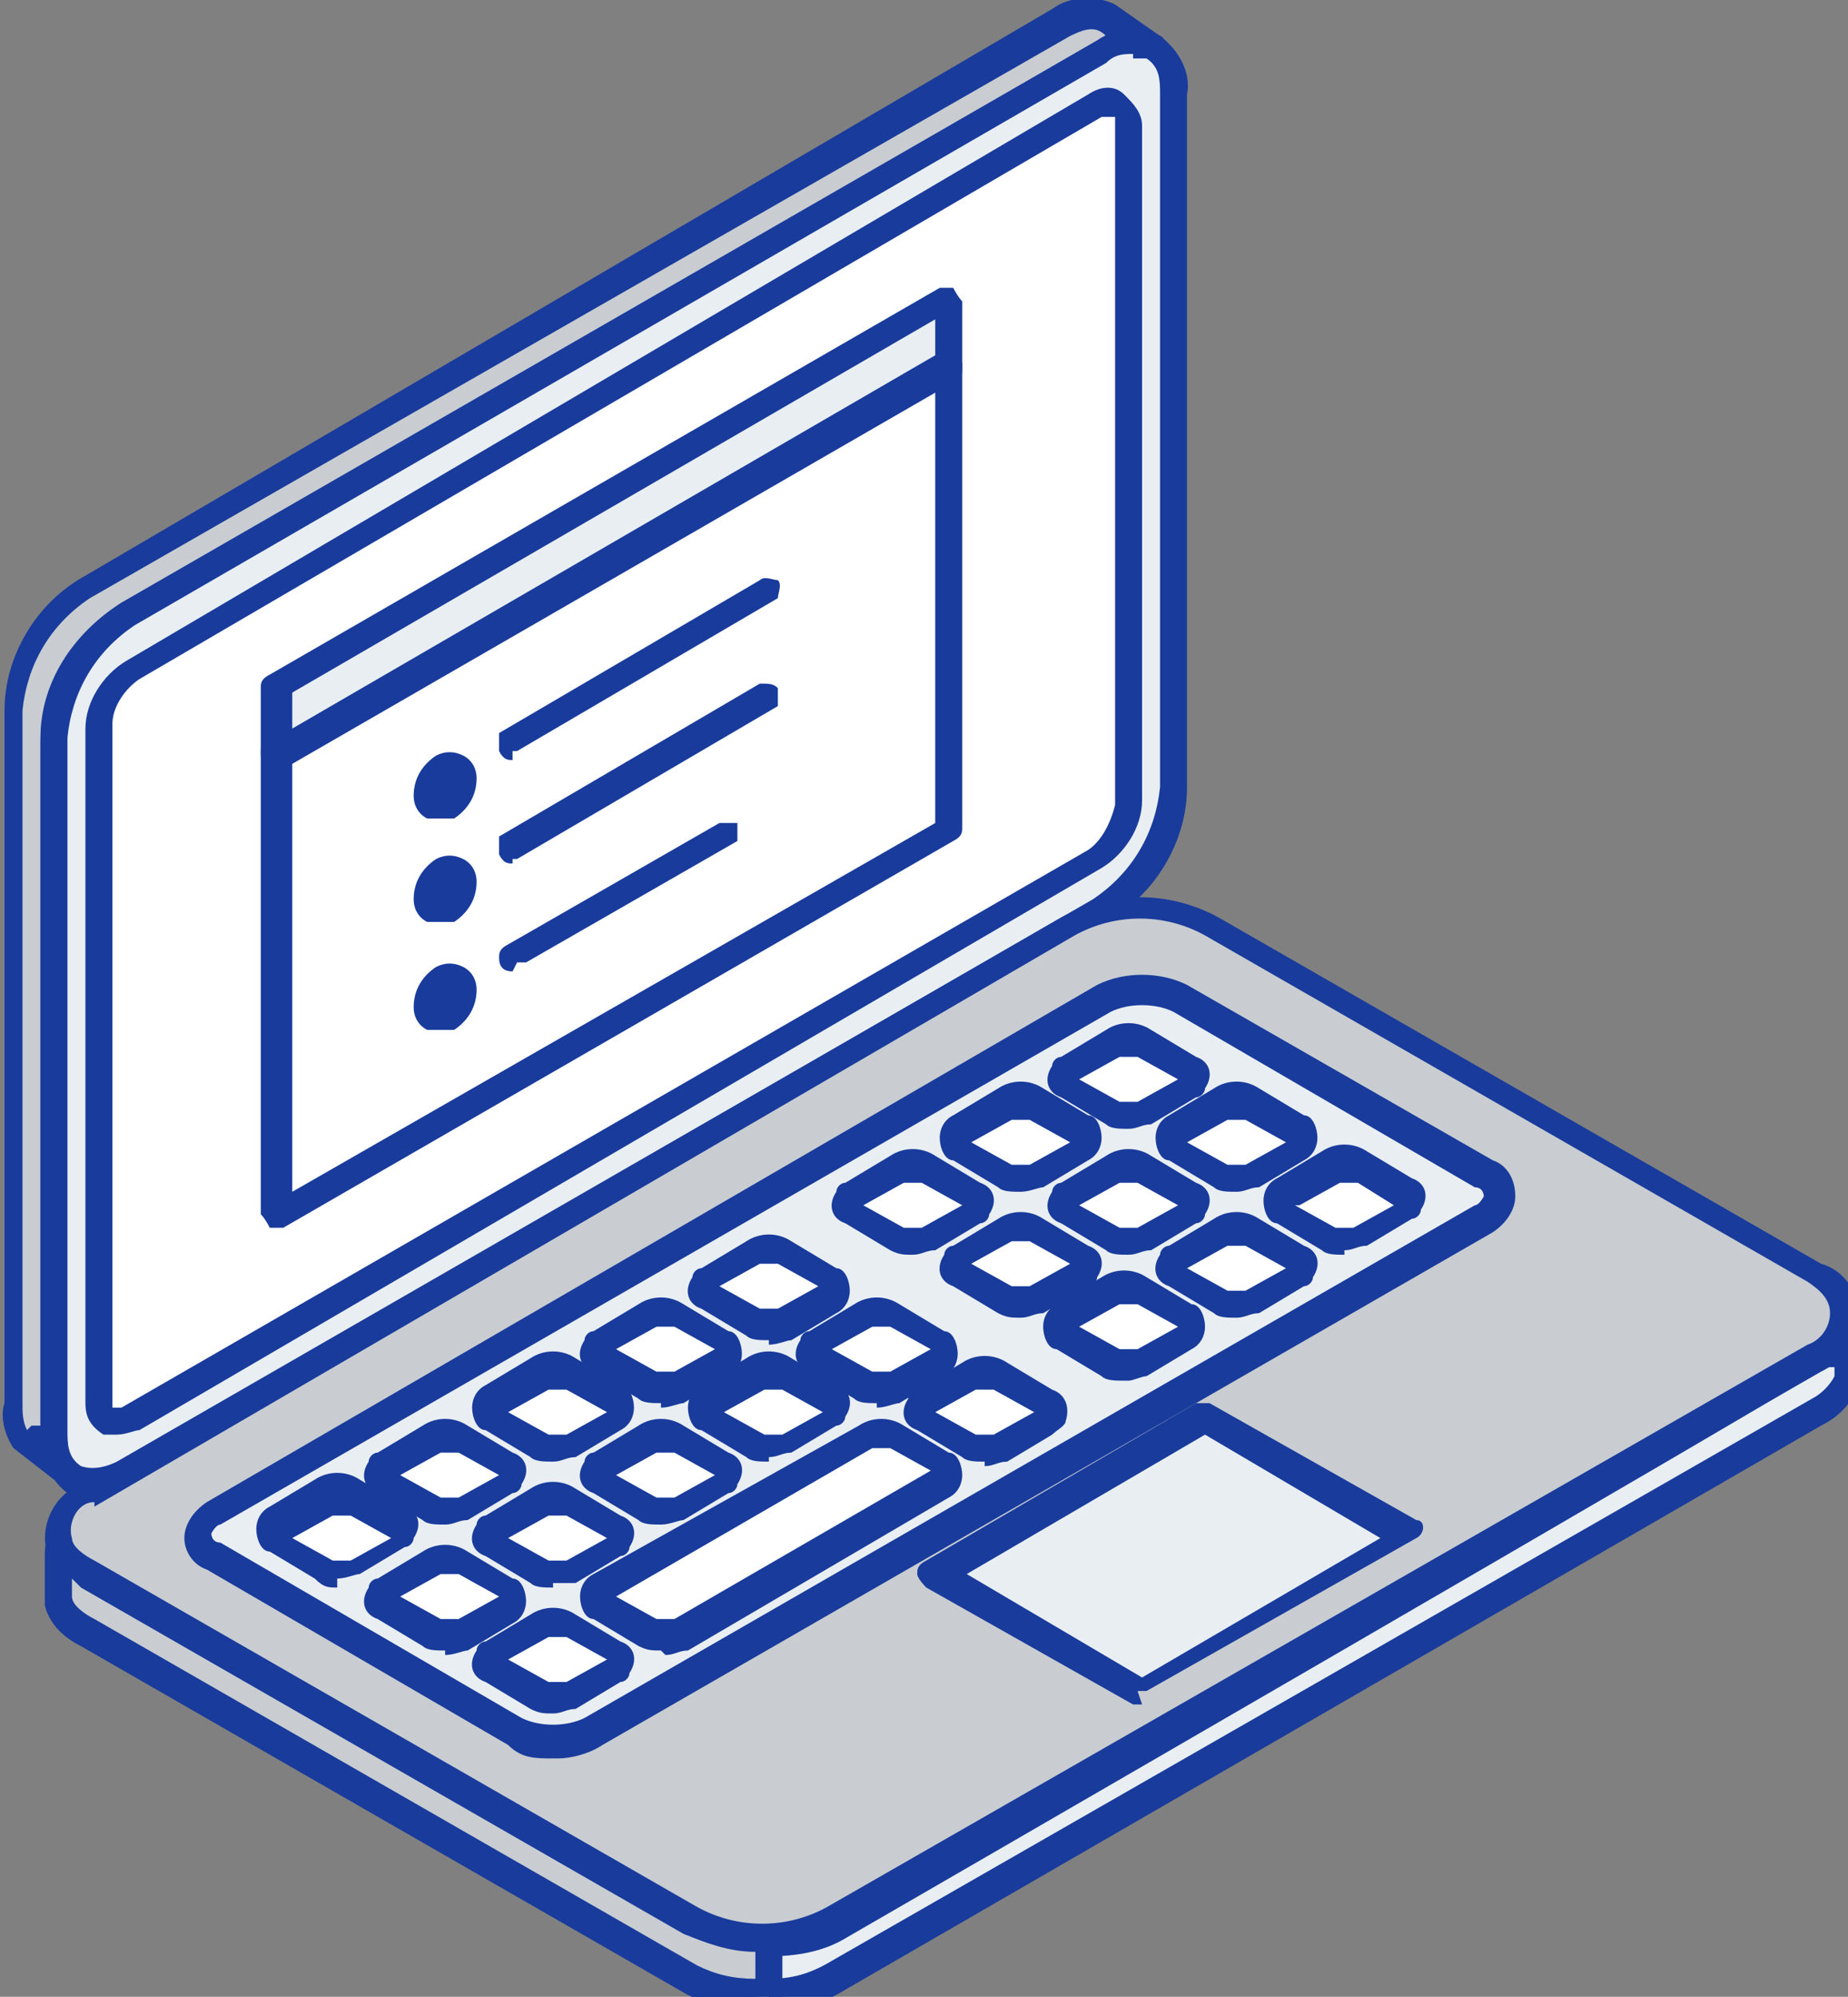 <?xml version="1.0" encoding="UTF-8"?> <svg xmlns="http://www.w3.org/2000/svg" xmlns:xlink="http://www.w3.org/1999/xlink" xmlns:i="http://ns.adobe.com/AdobeIllustrator/10.0/" id="Layer_1" version="1.1" viewBox="0 0 41.1 44.4"><rect x="0" y="0" width="41.1" height="44.4" fill="#808080" stroke="none"/><defs><style> .st0 { fill: none; } .st1 { fill: #fff; } .st1, .st2, .st3, .st4 { fill-rule: evenodd; } .st2 { fill: #c9cdd1; } .st5 { clip-path: url(#clippath-1); } .st6 { clip-path: url(#clippath-3); } .st7 { clip-path: url(#clippath-2); } .st3 { fill: #e9eef2; } .st4 { fill: #183b9c; } .st8 { clip-path: url(#clippath); } </style><clipPath id="clippath"><rect class="st0" x="-1.6" y="-1.5" width="44.4" height="47.7"></rect></clipPath><clipPath id="clippath-1"><rect class="st0" x="-1.6" y="-1.5" width="44.4" height="47.7"></rect></clipPath><clipPath id="clippath-2"><rect class="st0" x="-1.6" y="-1.5" width="44.4" height="47.7"></rect></clipPath><clipPath id="clippath-3"><rect class="st0" x="-1.6" y="-1.5" width="44.4" height="47.7"></rect></clipPath></defs><g class="st8"><path class="st2" d="M1.4,32.6l-1-.7c-.1-.2-.2-.5-.2-.8v-15.4c0-1.1.7-2.1,1.6-2.7L23.6.5c.3-.2.8-.3,1.1-.1l.9.7c-.4-.2-.8-.1-1.1.1L2.8,13.7c-1,.6-1.5,1.7-1.6,2.8v15.4c0,.3,0,.5.2.8"></path><path class="st4" d="M1.4,32.9c0,0-.1,0-.2,0l-.9-.7s0,0,0,0c-.2-.3-.3-.7-.2-1v-15.4c0-1.2.7-2.4,1.8-3L23.4.2c.4-.3,1-.3,1.4-.1l1,.7c.1,0,.2.3,0,.4,0,.1-.3.2-.4.1-.3-.1-.6,0-.8.1L3,13.9c-.9.6-1.4,1.5-1.5,2.5v15.4c0,.2,0,.4.2.6,0,.1,0,.3,0,.4,0,0-.1,0-.2,0M.7,31.7h.2c0,.1,0-15.3,0-15.3,0-1.2.7-2.3,1.8-3L24.4.9c0,0,.2-.1.3-.1h-.1c-.2-.2-.4-.2-.8,0L2,13.3c-.9.6-1.4,1.5-1.5,2.5v15.4c0,.2,0,.4.1.6h0Z"></path><path class="st3" d="M2.8,13.7L24.5,1.1c.9-.5,1.6,0,1.6.9v15.4c0,1.1-.7,2.2-1.6,2.8L2.8,32.8c-.9.5-1.6,0-1.6-.9v-15.4c0-1.1.7-2.2,1.6-2.8"></path><path class="st4" d="M2.1,33.3c-.2,0-.4,0-.6-.1-.4-.3-.6-.8-.6-1.3v-15.4c0-1.2.7-2.3,1.8-3L24.4.9c.4-.3,1-.3,1.4-.1.4.3.7.8.6,1.3v15.4c0,1.2-.7,2.4-1.8,3L3,33c-.3.2-.6.2-.9.3h0ZM25.2,1.2c-.2,0-.4,0-.6.2L3,13.9c-.9.6-1.4,1.5-1.5,2.5v15.4c0,.3,0,.6.3.8.3.1.6,0,.8-.1l21.7-12.5c.9-.6,1.4-1.5,1.5-2.5V2.1c0-.3,0-.6-.3-.8,0,0-.2,0-.3,0"></path><path class="st1" d="M3,14.8l5.7-3.3L24.5,2.5c.4-.2.7,0,.7.4v15c0,.5-.3,1-.8,1.2L6.6,29.4l-3.6,2.1c-.4.2-.7,0-.7-.4v-15c0-.5.3-1,.7-1.3"></path><path class="st4" d="M2.6,31.9c-.1,0-.2,0-.3,0-.3-.2-.4-.4-.4-.7v-15c0-.6.4-1.2.9-1.5L24.2,2.1c.3-.2.6-.2.8,0,.2.2.4.4.4.7v15c0,.6-.4,1.2-.9,1.5L3.1,31.8c-.1,0-.3.1-.5.1h0ZM24.7,2.6c0,0-.1,0-.2,0L3.1,15.1c-.3.2-.6.6-.6,1v15c0,.1,0,.2,0,.2,0,0,.1,0,.2,0l21.5-12.4c.3-.2.5-.6.6-1V2.8c0-.1,0-.2,0-.2h0Z"></path></g><polygon class="st1" points="6.2 16.8 21.1 8.1 21.1 18.4 6.2 27 6.2 16.8"></polygon><g class="st5"><path class="st4" d="M6.2,27.3c0,0-.1,0-.2,0,0,0-.1-.2-.2-.3v-10.3c0-.1,0-.2.2-.3l14.9-8.6c0,0,.2,0,.3,0,0,0,.2.2.2.3v10.3c0,.1,0,.2-.2.3l-14.9,8.6s0,0-.2,0M6.5,16.9v9.6l14.3-8.2v-9.6l-14.3,8.2Z"></path></g><polygon class="st3" points="6.2 16.8 21.1 8.1 21.1 6.7 6.2 15.3 6.2 16.8"></polygon><g class="st7"><path class="st4" d="M6.2,17.1c0,0-.1,0-.2,0,0,0-.2-.2-.2-.3v-1.5c0-.1,0-.2.2-.3l14.9-8.6c0,0,.2,0,.3,0,0,0,.1.2.2.3v1.5c0,.1,0,.2-.2.3l-14.9,8.6s0,0-.2,0M6.5,15.4v.8l14.3-8.3v-.8L6.5,15.4Z"></path><path class="st3" d="M10,17h0c.2-.1.4,0,.4.2,0,.3-.2.5-.4.6-.2.1-.4,0-.4-.2,0-.3.1-.5.4-.6"></path><path class="st4" d="M9.8,18.2c0,0-.2,0-.3,0-.2-.1-.3-.3-.3-.5,0-.4.2-.7.5-.9.2-.1.4-.1.6,0,.2.1.3.3.3.5,0,.4-.2.7-.5.9-.1,0-.2,0-.3,0h0Z"></path><path class="st3" d="M10,19.3h0c.2-.1.4,0,.4.2,0,.2-.2.5-.4.6-.2.1-.4,0-.4-.2,0-.2.2-.5.4-.6"></path><path class="st4" d="M9.8,20.5c0,0-.2,0-.3,0-.2-.1-.3-.3-.3-.5,0-.4.2-.7.5-.9.2-.1.4-.1.6,0,.2.1.3.3.3.5,0,.4-.2.7-.5.9-.1,0-.2,0-.3,0h0Z"></path><path class="st3" d="M10,21.7h0c.2-.1.4,0,.4.2,0,.3-.2.5-.4.6-.2.1-.4,0-.4-.2,0-.3.1-.5.4-.6"></path><path class="st4" d="M9.8,22.9c0,0-.2,0-.3,0-.2-.1-.3-.3-.3-.5,0-.4.2-.7.5-.9.2-.1.4-.1.6,0,.2.1.3.3.3.5,0,.4-.2.7-.5.9-.1,0-.2,0-.3,0h0Z"></path><path class="st3" d="M41,29.5v1.2c-.1.3-.3.6-.6.7l-21.8,12.6c-1,.5-2.2.5-3.2,0l-13.4-7.7c-.3-.2-.5-.4-.6-.7v-1.2c.1.3.3.6.6.7l13.4,7.7c.5.3,1.1.4,1.7.4.5,0,1-.1,1.5-.4l21.8-12.6c.3-.2.5-.4.6-.7"></path><path class="st4" d="M17,44.7c-.6,0-1.3-.1-1.8-.4l-13.4-7.7c-.4-.2-.7-.5-.8-.9,0,0,0,0,0,0v-1.2c0-.2.1-.3.3-.3.2,0,.3,0,.3.2,0,.2.3.5.5.6l13.4,7.7c.5.3,1,.4,1.6.3.5,0,.9-.1,1.4-.3l21.7-12.6c.2-.1.4-.3.5-.6,0-.1.2-.2.3-.2.2,0,.3.2.3.3v1.2s0,0,0,0c-.1.4-.4.7-.8.9l-21.8,12.6c-.5.3-1.1.4-1.7.4h0ZM1.6,35.5c0,.2.3.4.5.5l13.4,7.7c.5.2,1,.4,1.6.3.5,0,.9-.1,1.4-.4l21.8-12.5c.2-.1.4-.3.5-.5v-.2h-.2c0,.1-21.8,12.7-21.8,12.7-.5.3-1.1.4-1.7.4-.7,0-1.3-.1-1.9-.4l-13.4-7.7-.2-.2v.2h0Z"></path><path class="st2" d="M1.9,33.2l21.8-12.5c1-.5,2.2-.5,3.2,0l13.4,7.7c.5.2.8.8.6,1.3-.1.3-.3.5-.6.6l-21.8,12.6c-1,.5-2.2.5-3.2,0l-13.4-7.7c-.5-.2-.8-.8-.6-1.3.1-.3.3-.5.6-.6"></path><path class="st4" d="M16.9,43.5c-.6,0-1.2-.1-1.8-.4l-13.3-7.7c-.5-.2-.8-.7-.8-1.2,0-.5.3-1,.8-1.2l21.8-12.6c1.1-.6,2.4-.6,3.5,0l13.4,7.7c.7.2,1,1,.8,1.6-.1.3-.4.6-.8.8l-21.8,12.5c-.5.3-1.2.4-1.8.4h0ZM2.1,33.4c-.4,0-.6.5-.5.8,0,.2.3.4.5.5l13.4,7.7c.9.5,2,.5,2.9,0l21.8-12.5c.3-.1.5-.4.5-.7,0-.3-.2-.5-.5-.7l-13.4-7.7c-.9-.5-2-.5-2.9,0L2.1,33.5h0Z"></path></g><polygon class="st3" points="25.4 37.6 31.3 34.2 26.8 31.5 20.8 35 25.4 37.6"></polygon><g class="st6"><path class="st4" d="M25.4,37.9c0,0-.1,0-.2,0l-4.6-2.6c0,0-.2-.2-.2-.3,0-.1,0-.2.2-.3l6-3.5c0,0,.2,0,.3,0l4.6,2.6c.2,0,.2.3,0,.4,0,0,0,0,0,0l-6,3.4s-.1,0-.2,0M21.5,35l3.9,2.3,5.3-3.1-3.9-2.3-5.3,3.1h0Z"></path><path class="st3" d="M4.7,33.6l19.8-11.4c.5-.3,1.2-.3,1.7,0l6.7,3.9c.5.3.5.7,0,1l-19.8,11.4c-.5.3-1.2.3-1.7,0l-6.8-3.9c-.5-.3-.5-.7,0-1"></path><path class="st4" d="M12.3,39.1c-.4,0-.7,0-1-.3l-6.7-3.9c-.3-.1-.5-.4-.5-.7,0-.3.2-.6.5-.8l19.8-11.5c.6-.3,1.4-.3,2,0l6.8,3.9c.3.1.5.4.5.8,0,.3-.2.6-.5.8l-19.8,11.4c-.3.2-.7.3-1,.3M4.7,33.6l.2.3c-.1,0-.2.2-.2.2s0,.2.2.2l6.7,3.9c.4.2,1,.2,1.4,0l19.8-11.4c.1,0,.2-.2.2-.2s0-.2-.2-.2l-6.7-3.9c-.4-.2-1-.2-1.4,0l-19.8,11.4-.2-.3Z"></path><path class="st1" d="M13.4,32.6l1-.6c.2-.1.5-.1.7,0l1,.6c.2.1.2.3,0,.4l-1,.6c-.2.1-.5.1-.7,0l-1-.6c-.2-.1-.2-.3,0-.4"></path><path class="st4" d="M14.7,33.9c-.2,0-.4,0-.5-.1l-1-.6c-.3-.1-.4-.4-.2-.7,0-.1.1-.2.2-.2l1-.6c.3-.2.7-.2,1,0l1,.6c.3.1.4.4.2.7,0,.1-.1.2-.2.2l-1,.6c-.1,0-.3.1-.5.1M13.7,32.8l.9.5c.1,0,.3,0,.4,0l.9-.5-.9-.5c-.1,0-.3,0-.4,0l-.9.5Z"></path><path class="st1" d="M9.6,34.8l-1,.6c-.1,0-.2.2-.1.3,0,0,0,.1.1.1l1,.6c.2.1.5.1.7,0l1-.6c.1,0,.2-.2.1-.3,0,0,0-.1-.1-.1l-1-.6c-.2-.1-.5-.1-.7,0"></path><path class="st4" d="M9.9,36.7c-.2,0-.4,0-.5-.1l-1-.6c-.3-.1-.4-.4-.2-.7,0-.1.1-.2.2-.2l1-.6c.3-.2.7-.2,1,0l1,.6c.2,0,.3.3.3.5,0,.2-.1.4-.3.5l-1,.6c-.1,0-.3.1-.5.1h0ZM8.9,35.5l.9.5c.1,0,.3,0,.4,0l.9-.5-.9-.5c-.1,0-.3,0-.4,0l-.9.5Z"></path><path class="st1" d="M12,36.2l-1,.6c-.2.1-.2.3,0,.4l1,.6c.2.1.5.1.7,0l1-.6c.2-.1.2-.3,0-.4l-1-.6c-.2-.1-.5-.1-.7,0"></path><path class="st4" d="M12.3,38.1c-.2,0-.3,0-.5-.1l-1-.6c-.3-.1-.4-.4-.2-.7,0-.1.1-.2.2-.2l1-.6c.3-.2.7-.2,1,0l1,.6c.3.1.4.4.2.7,0,.1-.1.2-.2.2l-1,.6c-.2,0-.3.1-.5.1M11.3,36.9l.9.5c.1,0,.3,0,.4,0l.9-.5-.9-.5c-.1,0-.3,0-.4,0l-.9.5Z"></path><path class="st1" d="M10.3,33.5l1-.6c.2-.1.2-.3,0-.4l-1-.6c-.2-.1-.5-.1-.7,0l-1,.6c-.2.1-.2.3,0,.4l1,.6c.2.1.5.1.7,0"></path><path class="st4" d="M9.9,33.9c-.2,0-.4,0-.5-.1l-1-.6c-.3-.1-.4-.4-.2-.7,0-.1.1-.2.2-.2l1-.6c.3-.2.7-.2,1,0l1,.6c.3.1.4.4.2.7,0,.1-.1.2-.2.2l-1,.6c-.2,0-.3.1-.5.1M8.9,32.8l.9.5c.1,0,.3,0,.4,0l.9-.5-.9-.5c-.1,0-.3,0-.4,0l-.9.5Z"></path><path class="st1" d="M12.7,32.2l1-.6c.2-.1.2-.3,0-.4l-1-.6c-.2-.1-.5-.1-.7,0l-1,.5c-.1,0-.2.2-.1.3,0,0,0,.1.1.1l1,.6c.2,0,.5,0,.7,0"></path><path class="st4" d="M12.3,32.5c-.2,0-.4,0-.5-.1l-1-.6c-.2,0-.3-.3-.3-.5,0-.2.1-.4.3-.5l1-.6c.3-.2.7-.2,1,0l1,.6c.2,0,.3.3.3.5,0,.2-.1.4-.3.5l-1,.6c-.2,0-.3.1-.5.1M11.3,31.4l.9.5c.1,0,.3,0,.4,0l.9-.5-.9-.5c-.1,0-.3,0-.4,0l-.9.5Z"></path><path class="st1" d="M8.9,34.3l-1,.6c-.2.1-.5.1-.7,0l-1-.6c-.1,0-.2-.2-.1-.3,0,0,0-.1.1-.1l1-.6c.2-.1.5-.1.7,0l1,.6c.2.1.2.3,0,.4"></path><path class="st4" d="M7.5,35.3c-.2,0-.3,0-.5-.2l-1-.6c-.2,0-.3-.3-.3-.5,0-.2.1-.4.3-.5l1-.6c.3-.2.7-.2,1,0l1,.6c.3.1.4.4.2.7,0,.1-.1.2-.2.2l-1,.6c-.1,0-.3.1-.5.1h0ZM6.5,34.2l.9.5c.1,0,.3,0,.4,0l.9-.5-.9-.5c-.1,0-.3,0-.4,0l-.9.5Z"></path><path class="st1" d="M11,33.9l1-.6c.2-.1.5-.1.7,0l1,.6c.2.1.2.3,0,.4l-1,.6c-.2.1-.5.1-.7,0l-1-.6c-.2-.1-.2-.3,0-.4"></path><path class="st4" d="M12.3,35.3c-.2,0-.4,0-.5-.1l-1-.6c-.3-.1-.4-.4-.2-.7,0-.1.1-.2.2-.2l1-.6c.3-.2.7-.2,1,0l1,.6c.3.1.4.4.2.7,0,.1-.1.2-.2.2l-1,.6c-.2,0-.3,0-.5,0h0ZM11.3,34.2l.9.5c.1,0,.3,0,.4,0l.9-.5-.9-.5c-.1,0-.3,0-.4,0l-.9.5Z"></path><path class="st1" d="M18.2,29.8l1-.6c.2-.1.5-.1.7,0l1,.6c.2.1.2.3,0,.4l-1,.6c-.2.1-.5.1-.7,0l-1-.6c-.1-.1-.1-.3,0-.4"></path><path class="st4" d="M19.5,31.2c-.2,0-.4,0-.5-.1l-1-.6c-.3-.1-.4-.4-.2-.7,0-.1.1-.2.2-.2l1-.6c.3-.2.7-.2,1,0l1,.6c.2,0,.3.3.3.5,0,.2-.1.4-.3.5l-1,.6c-.1,0-.3.1-.5.1M18.5,30l.9.5c.1,0,.3,0,.4,0l.9-.5-.9-.5c-.1,0-.3,0-.4,0l-.9.5Z"></path><path class="st1" d="M20.6,31.2l1-.6c.2-.1.5-.1.7,0l1,.6c.2.1.2.3,0,.4l-1,.6c-.2.1-.5.1-.7,0l-1-.6c-.2-.1-.2-.3,0-.4"></path><path class="st4" d="M21.9,32.5c-.2,0-.4,0-.5-.1l-1-.6c-.3-.1-.4-.4-.2-.7,0-.1.1-.2.2-.2l1-.6c.3-.2.7-.2,1,0l1,.6c.3.1.4.4.3.7,0,.1-.2.2-.3.3l-1,.6c-.2,0-.3.1-.5.1M20.8,31.4l.9.5c.1,0,.3,0,.4,0l.9-.5-.9-.5c-.1,0-.3,0-.4,0l-.9.5Z"></path><path class="st1" d="M15.1,30.8l1-.6c.1,0,.2-.2.1-.3,0,0,0-.1-.1-.1l-1-.6c-.2-.1-.5-.1-.7,0l-1,.6c-.2.1-.2.3,0,.4l1,.6c.2.1.5.2.8,0"></path><path class="st4" d="M14.7,31.2c-.2,0-.4,0-.5-.1l-1-.6c-.3-.1-.4-.4-.2-.7,0-.1.1-.2.2-.2l1-.6c.3-.2.7-.2,1,0l1,.6c.2,0,.3.3.3.5,0,.2-.1.4-.3.5l-1,.6c-.1,0-.3.1-.5.1M13.7,30l.9.5c.1,0,.3,0,.4,0l.9-.5-.9-.5c-.1,0-.3,0-.4,0l-.9.5Z"></path><path class="st1" d="M17.5,29.4l1-.6c.1,0,.2-.2.1-.3,0,0,0-.1-.1-.1l-1-.6c-.2-.1-.5-.1-.7,0l-1,.6c-.2.1-.2.3,0,.4l1,.6c.2.1.5.1.7,0"></path><path class="st4" d="M17.1,29.8c-.2,0-.4,0-.5-.1l-1-.6c-.3-.1-.4-.4-.2-.7,0-.1.1-.2.2-.2l1-.6c.3-.2.7-.2,1,0l1,.6c.2,0,.3.3.3.5,0,.2-.1.4-.3.5l-1,.6c-.1,0-.3.1-.5.1h0ZM16,28.6l.9.5c.1,0,.3,0,.4,0l.9-.5-.9-.5c-.1,0-.3,0-.4,0l-.9.5Z"></path><path class="st1" d="M15.8,31.2l1-.6c.2-.1.5-.1.7,0l1,.6c.2.1.2.3,0,.4l-1,.6c-.2.1-.5.1-.7,0l-1-.6c-.2-.1-.2-.3,0-.4"></path><path class="st4" d="M17.1,32.5c-.2,0-.4,0-.5-.1l-1-.6c-.2,0-.3-.3-.3-.5,0-.2.1-.4.3-.5l1-.6c.3-.2.7-.2,1,0l1,.6c.3.1.4.4.2.7,0,.1-.1.2-.2.2l-1,.6c-.2,0-.3.1-.5.1M16.1,31.4l.9.5c.1,0,.3,0,.4,0l.9-.5-.9-.5c-.1,0-.3,0-.4,0l-.9.5h0Z"></path><path class="st1" d="M13.4,35.3l5.8-3.3c.2-.1.5-.1.7,0l1,.6c.1,0,.2.2.1.3,0,0,0,.1-.1.1l-5.8,3.3c-.2.1-.5.1-.7,0l-1-.6c-.1,0-.2-.2-.1-.3,0,0,0-.1.1-.1"></path><path class="st4" d="M14.7,36.7c-.2,0-.3,0-.5-.1l-1-.6c-.2,0-.3-.3-.3-.5,0-.2.1-.4.3-.5l5.9-3.3c.3-.2.7-.2,1,0l1,.6c.2,0,.3.3.3.5,0,.2-.1.4-.3.5l-5.8,3.4c-.2,0-.3.1-.5.1h0ZM13.7,35.5l.9.5c.1,0,.3,0,.4,0l5.7-3.3-.9-.5c-.1,0-.3,0-.4,0l-5.7,3.3Z"></path><path class="st1" d="M26.2,25.2l1-.6c.2-.1.5-.1.7,0l1,.6c.2.1.2.3,0,.4l-1,.6c-.2.1-.5.1-.7,0l-1-.6c-.2-.1-.2-.3,0-.4"></path><path class="st4" d="M27.5,26.5c-.2,0-.4,0-.5-.1l-1-.6c-.2,0-.3-.3-.3-.5,0-.2.1-.4.3-.5l1-.6c.3-.2.7-.2,1,0l1,.6c.2,0,.3.3.3.5,0,.2-.1.4-.3.5l-1,.6c-.2,0-.3.1-.5.1M26.4,25.4l.9.5c.1,0,.3,0,.4,0l.9-.5-.9-.5c-.1,0-.3,0-.4,0l-.9.5Z"></path><path class="st1" d="M28.6,26.6l1-.6c.2-.1.5-.1.7,0l1,.6c.2.1.2.3,0,.4l-1,.6c-.2.1-.5.1-.7,0l-1-.6c-.2-.1-.2-.3,0-.4"></path><path class="st4" d="M29.9,27.9c-.2,0-.4,0-.5-.1l-1-.6c-.2,0-.3-.3-.3-.5,0-.2.1-.4.3-.5l1-.6c.3-.2.7-.2,1,0l1,.6c.3.1.4.4.2.7,0,.1-.1.2-.2.2l-1,.6c-.2,0-.3.1-.5.1M28.8,26.8l.9.5c.1,0,.3,0,.4,0l.9-.5-.8-.5c-.1,0-.3,0-.4,0l-.9.5h0Z"></path><path class="st1" d="M25.4,24.8l1-.6c.2-.1.2-.3,0-.4l-1-.6c-.2-.1-.5-.1-.7,0l-1,.6c-.2.1-.2.3,0,.4l1,.6c.2.1.5.1.7,0"></path><path class="st4" d="M25.1,25.1c-.2,0-.4,0-.5-.1l-1-.6c-.3-.1-.4-.4-.2-.7,0-.1.1-.2.2-.2l1-.6c.3-.2.7-.2,1,0l1,.6c.3.1.4.4.2.7,0,.1-.1.2-.2.2l-1,.6c-.2,0-.3.1-.5.1M24,24l.9.5c.1,0,.3,0,.4,0l.9-.5-.9-.5c-.1,0-.3,0-.4,0l-.9.5Z"></path><path class="st1" d="M23.8,26.6l1-.6c.2-.1.5-.1.7,0l1,.6c.2.1.2.3,0,.4l-1,.6c-.2.1-.5.1-.7,0l-1-.6c-.2-.1-.2-.3,0-.4"></path><path class="st4" d="M25.1,27.9c-.2,0-.4,0-.5-.1l-1-.6c-.3-.1-.4-.4-.2-.7,0-.1.1-.2.2-.2l1-.6c.3-.2.7-.2,1,0l1,.6c.3.1.4.4.2.7,0,.1-.1.2-.2.2l-1,.6c-.2,0-.3.1-.5.1M24,26.8l.9.5c.1,0,.3,0,.4,0l.9-.5-.9-.5c-.1,0-.3,0-.4,0l-.9.5Z"></path><path class="st1" d="M26.2,27.9l1-.6c.2-.1.5-.1.7,0l1,.6c.1,0,.2.2.1.3,0,0,0,.1-.1.1l-1,.6c-.2.1-.5.1-.7,0l-1-.6c-.2-.1-.2-.3,0-.4"></path><path class="st4" d="M27.5,29.3c-.2,0-.4,0-.5-.1l-1-.6c-.3-.1-.4-.4-.2-.7,0-.1.1-.2.2-.2l1-.6c.3-.2.7-.2,1,0l1,.6c.3.1.4.4.2.7,0,.1-.1.2-.2.2l-1,.6c-.2,0-.3.1-.5.1M26.4,28.2l.9.5c.1,0,.3,0,.4,0l.9-.5-.9-.5c-.1,0-.3,0-.4,0l-.9.5Z"></path><path class="st1" d="M20.7,27.5l1-.6c.2-.1.2-.3,0-.4l-1-.6c-.2-.1-.5-.1-.7,0l-1,.6c-.2.1-.2.3,0,.4l1,.6c.2.1.5.1.7,0"></path><path class="st4" d="M20.3,27.9c-.2,0-.3,0-.5-.1l-1-.6c-.3-.1-.4-.4-.2-.7,0-.1.1-.2.2-.2l1-.6c.3-.2.7-.2,1,0l1,.6c.3.1.4.4.2.7,0,.1-.1.2-.2.2l-1,.6c-.2,0-.3.1-.5.1M19.2,26.8l.9.5c.1,0,.3,0,.4,0l.9-.5-.9-.5c-.1,0-.3,0-.4,0l-.9.5Z"></path><path class="st1" d="M23.1,26.1l1-.6c.2-.1.2-.3,0-.4l-1-.6c-.2-.1-.5-.1-.7,0l-1,.6c-.1,0-.2.2-.1.3,0,0,0,.1.1.1l1,.6c.2.1.5.1.7,0"></path><path class="st4" d="M22.7,26.5c-.2,0-.4,0-.5-.1l-1-.6c-.2,0-.3-.3-.3-.5,0-.2.1-.4.3-.5l1-.6c.3-.2.7-.2,1,0l1,.6c.2,0,.3.3.3.5,0,.2-.1.4-.3.5l-1,.6c-.1,0-.3.1-.5.1M21.6,25.4l.9.5c.1,0,.3,0,.4,0l.9-.5-.9-.5c-.1,0-.3,0-.4,0l-.9.5h0Z"></path><path class="st1" d="M21.4,27.9l1-.6c.2-.1.5-.1.7,0l1,.6c.2.1.2.3,0,.4l-1,.6c-.2.1-.5.1-.7,0l-1-.6c-.2-.1-.2-.3,0-.4"></path><path class="st4" d="M22.7,29.3c-.2,0-.3,0-.5-.1l-1-.6c-.3-.1-.4-.4-.2-.7,0-.1.1-.2.2-.2l1-.6c.3-.2.7-.2,1,0l1,.6c.3.1.4.4.2.7,0,.1-.1.2-.2.2l-1,.6c-.2,0-.3.1-.5.1h0ZM21.6,28.1l.9.5c.1,0,.3,0,.4,0l.9-.5-.9-.5c-.1,0-.3,0-.4,0l-.9.5Z"></path><path class="st1" d="M23.8,29.3l1-.6c.2-.1.5-.1.7,0l1,.6c.1,0,.2.2.1.3,0,0,0,.1-.1.1l-1,.6c-.2.1-.5.1-.7,0l-1-.6c-.2-.1-.2-.3,0-.4"></path><path class="st4" d="M25,30.7c-.2,0-.4,0-.5-.1l-1-.6c-.2,0-.3-.3-.3-.5,0-.2.1-.4.3-.5l1-.6c.3-.2.7-.2,1,0l1,.6c.2,0,.3.3.3.5,0,.2-.1.4-.3.5l-1,.6c-.1,0-.3.1-.4.1h0ZM24,29.5l.9.5c.1,0,.3,0,.4,0l.9-.5-.9-.5c-.1,0-.3,0-.4,0l-.9.5Z"></path><path class="st2" d="M17.1,44.4v-1.1c-.6,0-1.2-.1-1.7-.4l-13.4-7.8c-.3-.2-.5-.4-.6-.7v1.2c.1.3.3.6.6.7l13.4,7.7c.5.3,1.1.4,1.7.4h0Z"></path><path class="st4" d="M17,44.7c-.6,0-1.3-.1-1.8-.4l-13.4-7.7c-.4-.2-.7-.5-.8-.9,0,0,0,0,0,0v-1.2c0-.2.1-.3.3-.3.2,0,.3,0,.3.2,0,.3.3.5.5.6l13.4,7.7c.5.3,1,.4,1.6.3,0,0,.2,0,.2,0,0,0,0,.1.1.2v1.2c0,.2-.1.3-.3.3t0,0h-.1ZM1.6,35.5c0,.2.3.4.5.5l13.4,7.7c.4.2.8.3,1.3.3v-.6c-.6,0-1.1-.2-1.6-.4l-13.4-7.7-.2-.2v.2h0Z"></path><path class="st4" d="M11.4,19.2c-.1,0-.2,0-.3-.2,0-.1,0-.3,0-.4,0,0,0,0,0,0l5.8-3.4c.2,0,.3,0,.4.1,0,.1,0,.3,0,.4,0,0,0,0,0,0l-5.8,3.4s0,0-.1,0"></path><path class="st4" d="M11.4,16.9c-.1,0-.2,0-.3-.2,0-.1,0-.3,0-.4,0,0,0,0,0,0l5.8-3.4c.1-.1.3,0,.4,0,.1.1,0,.3,0,.4,0,0,0,0,0,0l-5.8,3.4s0,0-.1,0"></path><path class="st4" d="M11.4,21.6c-.2,0-.3-.1-.3-.3,0-.1,0-.2.2-.3l4.7-2.7c.1,0,.3,0,.4,0,0,0,0,0,0,0,0,.1,0,.3,0,.4,0,0,0,0,0,0l-4.7,2.7s0,0-.2,0"></path></g></svg> 
